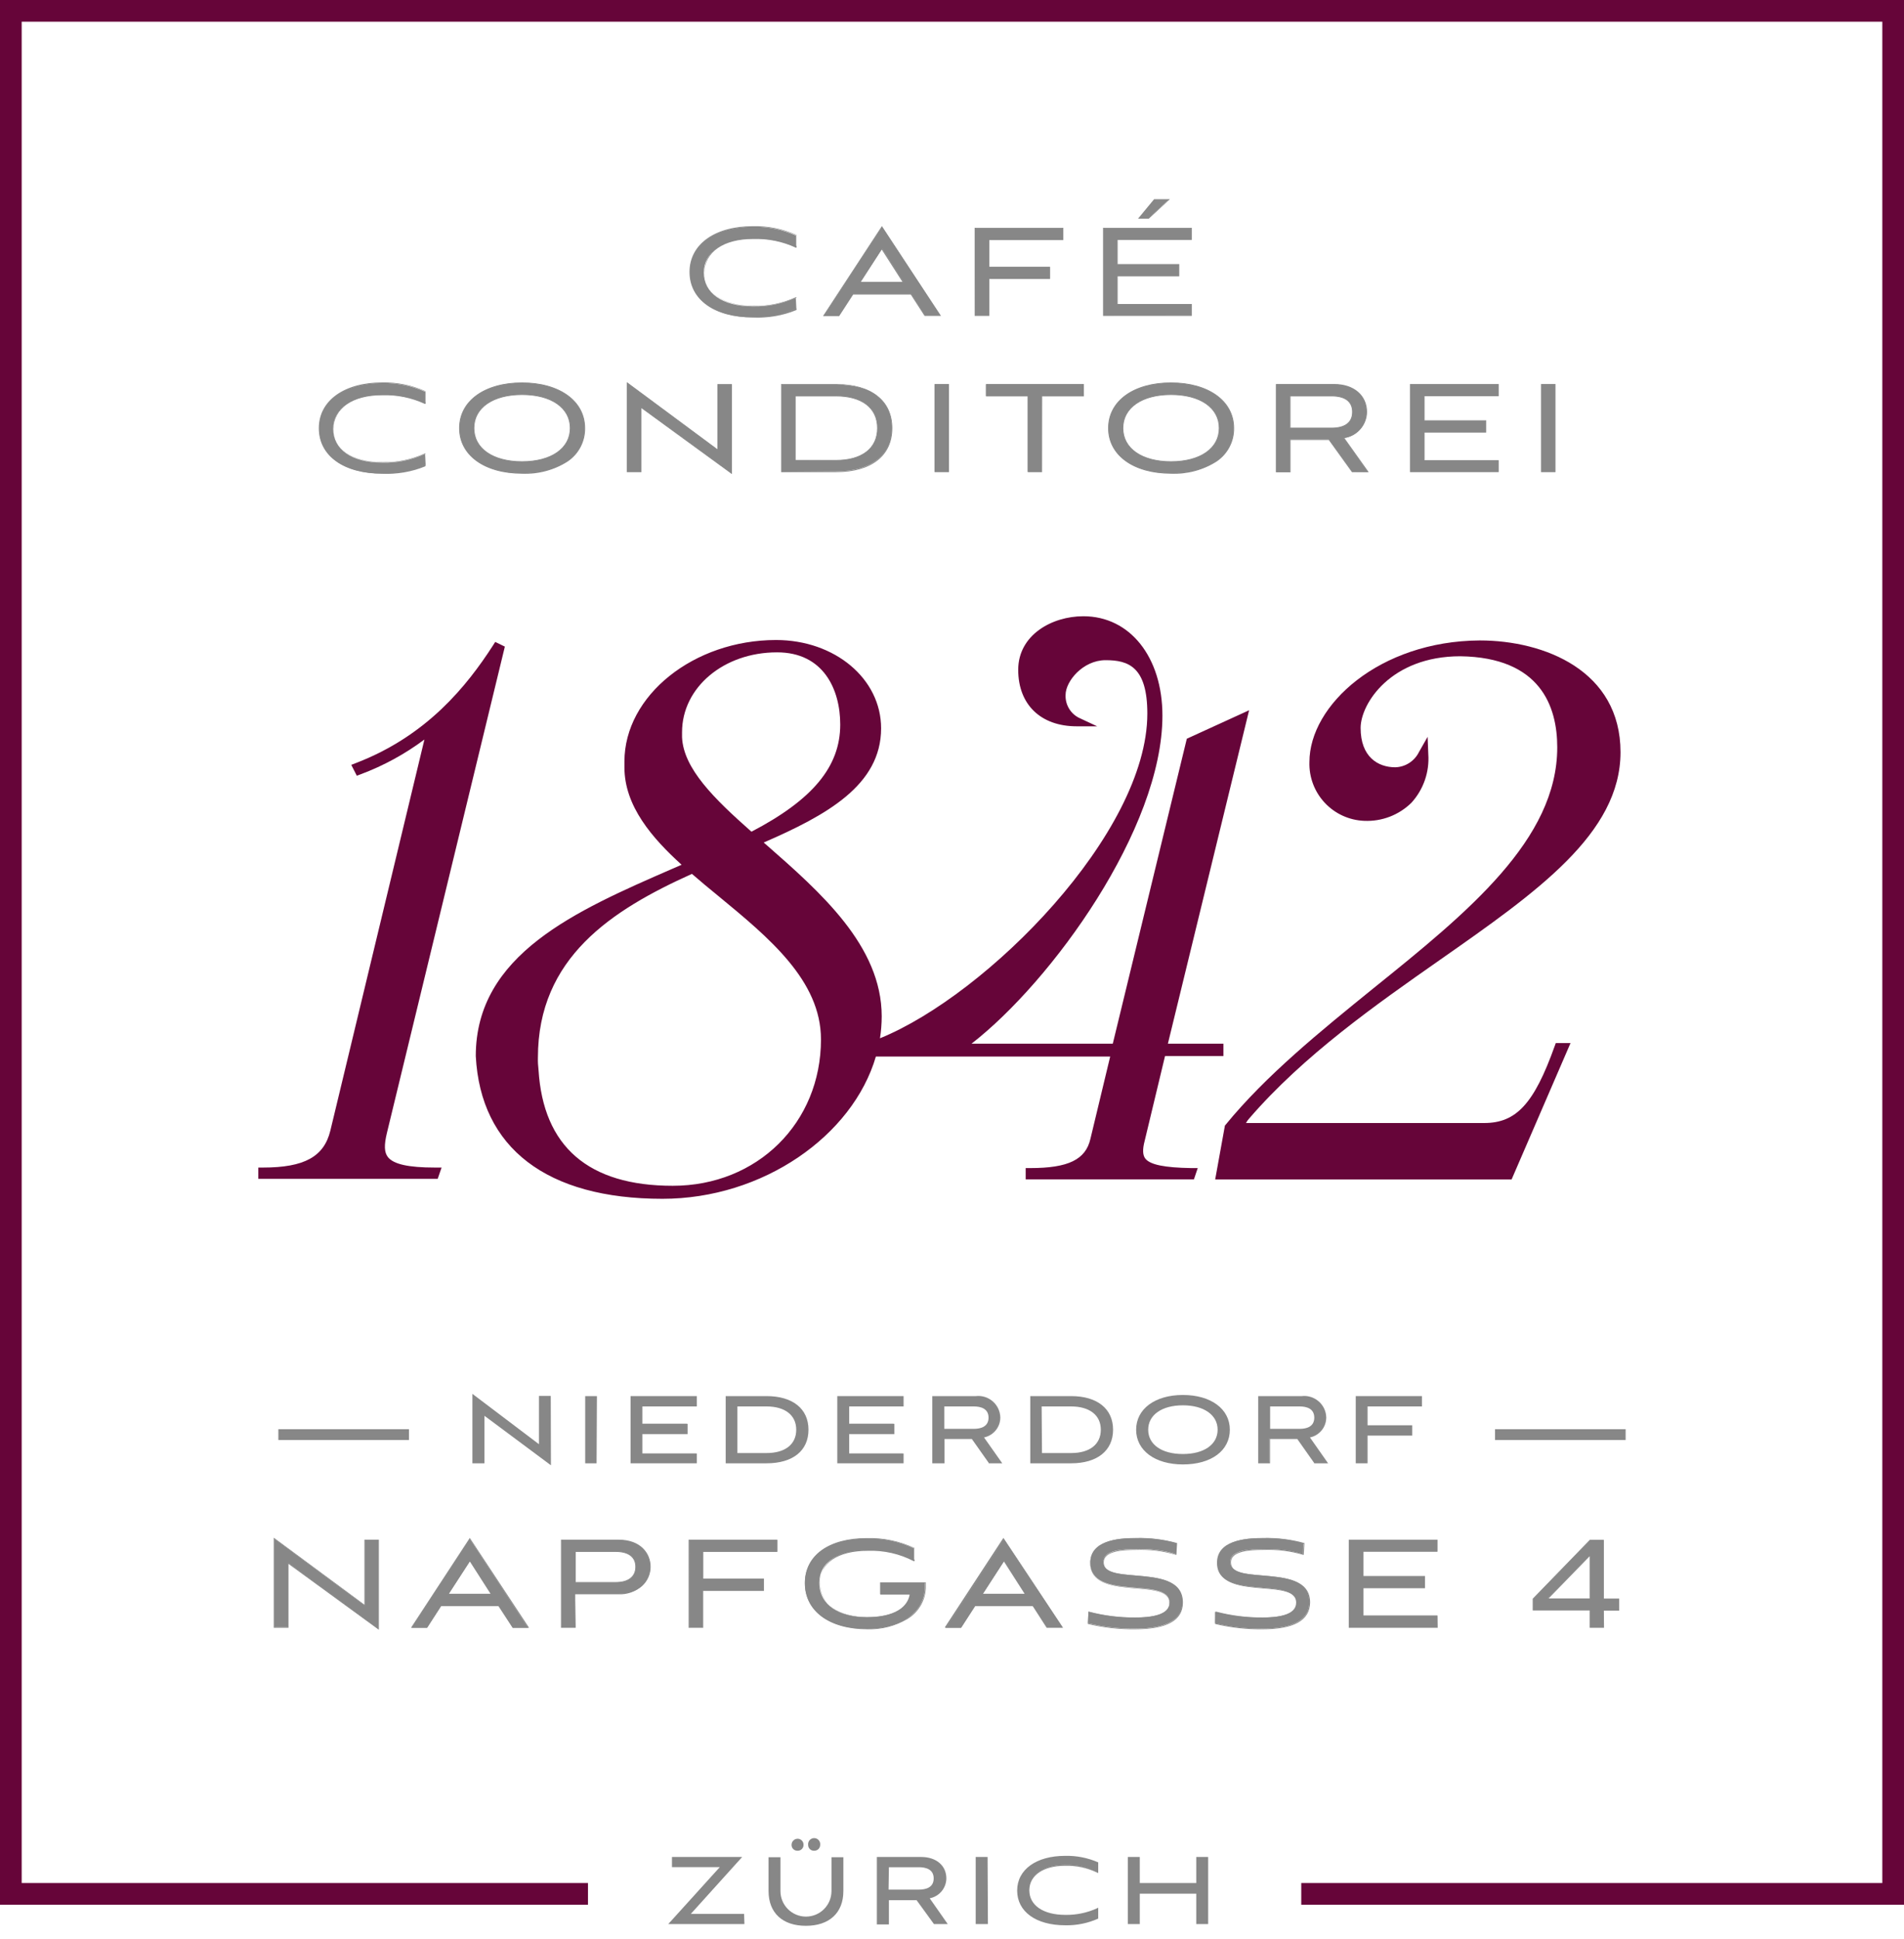 <?xml version="1.0" encoding="UTF-8"?>
<svg xmlns="http://www.w3.org/2000/svg" width="110" height="112" viewBox="0 0 110 112" fill="none">
  <g clip-path="url(#clip0_8_568)">
    <path d="M0 0V110H33.97V108.747H1.253V1.253H108.747V108.747H75.178V110H110V0H0Z" fill="#660539"></path>
    <path d="M90.734 60.239H89.882L89.817 60.419C88.629 63.738 87.601 64.856 85.746 64.856H71.985C72.033 64.763 72.094 64.677 72.165 64.6C75.319 60.941 79.505 58.013 83.194 55.431C88.789 51.516 93.622 48.137 93.622 43.439C93.622 38.742 89.24 36.987 85.49 36.987C79.69 37.022 75.65 40.722 75.65 44.006C75.621 44.877 75.939 45.724 76.534 46.361C77.129 46.998 77.952 47.373 78.823 47.405C79.323 47.426 79.822 47.345 80.29 47.166C80.757 46.986 81.183 46.713 81.54 46.362C81.885 45.985 82.149 45.541 82.317 45.059C82.485 44.576 82.553 44.064 82.517 43.555L82.478 42.552L81.976 43.434C81.85 43.691 81.656 43.907 81.416 44.062C81.176 44.217 80.898 44.303 80.612 44.312C79.61 44.312 78.607 43.715 78.607 42.041C78.607 40.642 80.347 37.9 84.367 37.9C88.995 37.965 89.967 40.797 89.967 43.159C89.967 48.483 84.804 52.684 79.334 57.085C76.291 59.552 73.143 62.099 70.812 64.951L70.767 65.006L70.205 68.114H87.33L90.734 60.239Z" fill="#660539"></path>
    <path d="M29.167 37.343L28.61 37.073L28.48 37.278C26.976 39.609 24.67 42.487 20.579 44.061L20.294 44.172L20.614 44.798L20.845 44.713C22.159 44.222 23.396 43.547 24.52 42.708L19.085 65.297C18.719 66.801 17.581 67.428 15.195 67.428H14.924V68.079H25.287L25.512 67.428H25.126C23.597 67.428 22.735 67.237 22.409 66.821C22.198 66.55 22.183 66.134 22.354 65.427L29.167 37.343Z" fill="#660539"></path>
    <path d="M66.169 66.912C66.014 66.706 65.999 66.385 66.134 65.874L67.307 60.991H70.681V60.274H67.473L72.165 41.018L68.566 42.663L64.289 60.274H56.128C60.765 56.679 67.157 47.856 67.157 41.329C67.157 37.95 65.282 35.589 62.59 35.589C60.765 35.589 58.825 36.677 58.825 38.682C58.825 40.687 60.123 41.946 62.209 41.946H63.387L62.314 41.444C62.077 41.32 61.88 41.13 61.747 40.897C61.614 40.664 61.55 40.399 61.562 40.131C61.562 39.344 62.565 38.126 63.873 38.126C65.182 38.126 66.285 38.496 66.285 41.209C66.285 48.112 57.045 57.437 50.839 59.963C50.905 59.544 50.938 59.12 50.939 58.695C50.939 54.624 47.39 51.521 44.262 48.779L44.121 48.658C47.741 47.084 50.904 45.35 50.904 42.061C50.904 39.203 48.237 36.962 44.833 36.962C40.086 36.962 36.075 40.166 36.075 43.981V44.317C36.075 46.563 37.694 48.413 39.379 49.942L38.847 50.172C33.263 52.604 27.487 55.12 27.487 60.991C27.768 66.305 31.593 69.233 38.271 69.233C44.071 69.233 49.26 65.598 50.603 61.016H64.139L62.996 65.773C62.72 66.972 61.713 67.458 59.527 67.458H59.256V68.11H68.977L69.197 67.458H68.816C67.282 67.433 66.45 67.267 66.169 66.912ZM48.543 41.845C48.543 44.267 46.959 46.182 43.414 48.032C41.259 46.127 39.489 44.392 39.404 42.582V42.286C39.404 39.7 41.815 37.674 44.888 37.674C47.58 37.669 48.543 39.825 48.543 41.84V41.845ZM31.112 61.788C31.083 61.553 31.071 61.317 31.077 61.081C31.077 55.311 35.333 52.559 39.975 50.468C40.477 50.899 40.978 51.325 41.509 51.752C44.417 54.148 47.43 56.624 47.43 60.028C47.43 64.846 43.75 68.481 38.867 68.481C33.985 68.481 31.383 66.21 31.112 61.783V61.788Z" fill="#660539"></path>
    <path d="M46.006 17.822C45.218 18.171 44.362 18.342 43.5 18.323C41.344 18.323 39.865 17.32 39.865 15.721C39.865 14.122 41.344 13.104 43.49 13.104C44.352 13.086 45.207 13.257 45.996 13.606V14.282C45.211 13.924 44.353 13.752 43.49 13.781C41.735 13.781 40.662 14.568 40.662 15.741C40.662 16.914 41.72 17.696 43.505 17.696C44.354 17.716 45.197 17.545 45.971 17.195L46.006 17.822Z" fill="#878787"></path>
    <path d="M43.495 18.333C41.269 18.333 39.835 17.305 39.835 15.706C39.835 14.107 41.299 13.064 43.485 13.064C44.355 13.042 45.22 13.214 46.016 13.566V13.566V14.303H45.976C45.205 13.945 44.36 13.774 43.51 13.801C41.805 13.801 40.707 14.558 40.707 15.736C40.707 16.915 41.785 17.666 43.525 17.666C44.369 17.685 45.207 17.514 45.976 17.165H46.016V17.902C45.218 18.232 44.357 18.379 43.495 18.333V18.333ZM43.495 13.114C41.339 13.114 39.895 14.157 39.895 15.706C39.895 17.255 41.309 18.283 43.505 18.283C44.365 18.312 45.221 18.15 46.011 17.807V17.185C45.243 17.527 44.41 17.698 43.57 17.687C41.8 17.687 40.702 16.93 40.702 15.706C40.702 14.483 41.82 13.701 43.555 13.701C44.401 13.681 45.241 13.852 46.011 14.202V13.586C45.215 13.243 44.352 13.082 43.485 13.114H43.495Z" fill="#878787"></path>
    <path d="M52.639 16.975H49.28L48.478 18.218H47.6L50.959 13.089L54.323 18.218H53.441L52.639 16.975ZM49.701 16.303H52.208L50.964 14.363L49.701 16.303Z" fill="#878787"></path>
    <path d="M54.363 18.243H53.416L52.619 17.01H49.29L48.483 18.253H47.55L47.575 18.213L50.959 13.044V13.079L54.363 18.243ZM53.446 18.193H54.268L50.949 13.135L47.636 18.193H48.453L49.255 16.95H52.639L53.446 18.193ZM52.238 16.328H49.646L50.949 14.323L52.238 16.328ZM49.731 16.278H52.137L50.939 14.408L49.731 16.278Z" fill="#878787"></path>
    <path d="M57.131 16.087V18.218H56.334V13.18H61.407V13.841H57.131V15.431H60.64V16.087H57.131Z" fill="#878787"></path>
    <path d="M57.156 18.243H56.309V13.155H61.432V13.867H57.156V15.406H60.665V16.113H57.156V18.243ZM56.359 18.193H57.106V16.052H60.615V15.446H57.106V13.806H61.382V13.195H56.369L56.359 18.193Z" fill="#878787"></path>
    <path d="M63.753 18.218V13.18H68.826V13.831H64.545V15.275H68.105V15.932H64.545V17.556H68.826V18.213L63.753 18.218ZM65.803 12.603L66.686 11.53H67.528L66.36 12.603H65.803Z" fill="#878787"></path>
    <path d="M68.852 18.243H63.728V13.155H68.852V13.857H64.57V15.25H68.13V15.957H64.57V17.556H68.852V18.243ZM63.778 18.193H68.791V17.586H64.51V15.907H68.07V15.3H64.51V13.796H68.791V13.195H63.778V18.193ZM66.37 12.628H65.748L66.676 11.505H67.588L66.37 12.628ZM65.869 12.578H66.37L67.483 11.576H66.696L65.869 12.578Z" fill="#878787"></path>
    <path d="M24.59 26.846C23.802 27.196 22.945 27.367 22.083 27.347C19.922 27.347 18.444 26.345 18.444 24.745C18.444 23.146 19.922 22.128 22.073 22.128C22.935 22.11 23.791 22.281 24.58 22.63V23.306C23.795 22.947 22.936 22.775 22.073 22.805C20.324 22.805 19.251 23.592 19.251 24.765C19.251 25.938 20.303 26.72 22.093 26.72C22.941 26.741 23.782 26.569 24.555 26.219L24.59 26.846Z" fill="#878787"></path>
    <path d="M22.083 27.357C19.857 27.357 18.419 26.329 18.419 24.73C18.419 23.131 19.887 22.088 22.073 22.088C22.935 22.07 23.791 22.241 24.58 22.59V22.59V23.326H24.545C23.771 22.969 22.925 22.797 22.073 22.825C20.374 22.825 19.276 23.582 19.276 24.76C19.276 25.938 20.354 26.69 22.093 26.69C22.938 26.708 23.775 26.537 24.545 26.189H24.58V26.926C23.79 27.252 22.937 27.399 22.083 27.357V27.357ZM22.083 22.138C19.928 22.138 18.479 23.181 18.479 24.73C18.479 26.279 19.898 27.307 22.093 27.307C22.945 27.333 23.793 27.17 24.575 26.831V26.209C23.809 26.551 22.977 26.722 22.138 26.71C20.369 26.71 19.271 25.953 19.271 24.73C19.271 23.507 20.389 22.725 22.118 22.725C22.965 22.703 23.805 22.874 24.575 23.226V22.61C23.786 22.269 22.932 22.108 22.073 22.138H22.083Z" fill="#878787"></path>
    <path d="M30.16 27.332C28.044 27.332 26.55 26.329 26.55 24.725C26.55 23.121 28.054 22.113 30.16 22.113C32.265 22.113 33.779 23.116 33.779 24.725C33.779 26.334 32.305 27.332 30.16 27.332ZM30.16 22.785C28.59 22.785 27.377 23.467 27.377 24.725C27.377 25.983 28.59 26.665 30.16 26.665C31.729 26.665 32.947 25.988 32.947 24.725C32.947 23.462 31.729 22.785 30.16 22.785Z" fill="#878787"></path>
    <path d="M30.16 27.357C27.984 27.357 26.525 26.299 26.525 24.725C26.525 23.151 27.984 22.088 30.16 22.088C32.335 22.088 33.804 23.151 33.804 24.725C33.81 25.104 33.721 25.479 33.546 25.815C33.371 26.151 33.115 26.438 32.801 26.65C32.014 27.152 31.092 27.398 30.16 27.357V27.357ZM30.16 22.139C28.014 22.139 26.575 23.176 26.575 24.725C26.575 26.274 28.014 27.307 30.16 27.307C32.305 27.307 33.754 26.305 33.754 24.725C33.754 23.146 32.305 22.139 30.16 22.139ZM30.16 26.691C28.455 26.691 27.352 25.919 27.352 24.725C27.352 23.532 28.455 22.76 30.16 22.76C31.864 22.76 32.972 23.532 32.972 24.725C32.972 25.919 31.869 26.691 30.16 26.691V26.691ZM30.16 22.81C28.485 22.81 27.402 23.562 27.402 24.725C27.402 25.888 28.485 26.64 30.16 26.64C31.834 26.64 32.922 25.888 32.922 24.725C32.922 23.562 31.839 22.81 30.16 22.81V22.81Z" fill="#878787"></path>
    <path d="M37.033 23.522V27.242H36.24V22.113L41.474 25.988V22.203H42.261V27.332L37.033 23.522Z" fill="#878787"></path>
    <path d="M42.286 27.382L42.246 27.352L37.058 23.572V27.267H36.215V22.068L36.256 22.098L41.449 25.944V22.184H42.286V27.382ZM37.008 23.472L37.048 23.502L42.236 27.282V22.229H41.499V26.039L41.459 26.009L36.266 22.164V27.217H37.008V23.472Z" fill="#878787"></path>
    <path d="M45.154 27.242V22.204H48.297C50.303 22.204 51.526 23.116 51.526 24.71C51.526 26.304 50.308 27.217 48.297 27.217L45.154 27.242ZM48.297 26.59C49.676 26.59 50.699 25.968 50.699 24.725C50.699 23.482 49.696 22.865 48.297 22.865H45.941V26.58L48.297 26.59Z" fill="#878787"></path>
    <path d="M48.297 27.267H45.129V22.179H48.297C50.338 22.179 51.551 23.131 51.551 24.725C51.551 26.32 50.353 27.267 48.297 27.267ZM45.179 27.217H48.297C50.333 27.217 51.501 26.31 51.501 24.71C51.515 24.358 51.446 24.007 51.299 23.686C51.151 23.366 50.93 23.084 50.654 22.866C49.959 22.399 49.133 22.17 48.297 22.214H45.179V27.217ZM48.297 26.615H45.916V22.84H48.297C49.801 22.84 50.724 23.562 50.724 24.725C50.724 25.889 49.791 26.615 48.297 26.615ZM45.966 26.565H48.297C49.801 26.565 50.674 25.878 50.674 24.725C50.674 23.572 49.786 22.891 48.297 22.891H45.966V26.565Z" fill="#878787"></path>
    <path d="M54.017 27.242V22.204H54.8V27.242H54.017Z" fill="#878787"></path>
    <path d="M54.825 27.267H53.992V22.179H54.825V27.267ZM54.042 27.217H54.774V22.229H54.042V27.217Z" fill="#878787"></path>
    <path d="M59.377 27.242V22.865H56.965V22.204H62.57V22.865H60.179V27.242H59.377Z" fill="#878787"></path>
    <path d="M60.204 27.267H59.377V22.891H56.965V22.179H62.62V22.891H60.209L60.204 27.267ZM59.422 27.217H60.154V22.84H62.565V22.229H57.01V22.84H59.422V27.217Z" fill="#878787"></path>
    <path d="M67.653 27.332C65.538 27.332 64.044 26.329 64.044 24.725C64.044 23.121 65.548 22.113 67.653 22.113C69.759 22.113 71.273 23.116 71.273 24.725C71.273 26.334 69.789 27.332 67.653 27.332ZM67.653 22.785C66.079 22.785 64.871 23.467 64.871 24.725C64.871 25.983 66.079 26.665 67.653 26.665C69.228 26.665 70.441 25.988 70.441 24.725C70.441 23.462 69.222 22.785 67.653 22.785Z" fill="#878787"></path>
    <path d="M67.653 27.357C65.478 27.357 64.019 26.299 64.019 24.725C64.019 23.151 65.478 22.088 67.653 22.088C69.829 22.088 71.298 23.151 71.298 24.725C71.304 25.104 71.215 25.479 71.04 25.815C70.865 26.151 70.609 26.438 70.295 26.65C69.508 27.151 68.586 27.398 67.653 27.357V27.357ZM67.653 22.139C65.508 22.139 64.069 23.176 64.069 24.725C64.069 26.274 65.508 27.307 67.653 27.307C69.799 27.307 71.248 26.305 71.248 24.725C71.248 23.146 69.804 22.139 67.653 22.139ZM67.653 26.691C65.949 26.691 64.846 25.919 64.846 24.725C64.846 23.532 65.949 22.76 67.653 22.76C69.358 22.76 70.466 23.532 70.466 24.725C70.466 25.919 69.363 26.691 67.653 26.691V26.691ZM67.653 22.81C65.979 22.81 64.896 23.562 64.896 24.725C64.896 25.888 65.979 26.64 67.653 26.64C69.328 26.64 70.416 25.888 70.416 24.725C70.416 23.562 69.333 22.81 67.653 22.81V22.81Z" fill="#878787"></path>
    <path d="M78.121 27.242L76.772 25.372H74.526V27.242H73.734V22.204H77.083C78.236 22.204 78.948 22.88 78.948 23.793C78.951 24.162 78.817 24.52 78.573 24.797C78.329 25.075 77.992 25.252 77.625 25.297L79.023 27.257L78.121 27.242ZM74.526 22.865V24.725H76.923C77.71 24.725 78.141 24.409 78.141 23.793C78.141 23.176 77.71 22.865 76.923 22.865H74.526Z" fill="#878787"></path>
    <path d="M79.073 27.267H78.106L76.767 25.407H74.557V27.277H73.714V22.179H77.088C78.221 22.179 78.978 22.83 78.978 23.793C78.974 24.158 78.84 24.51 78.6 24.785C78.361 25.061 78.031 25.242 77.67 25.297L79.073 27.267ZM78.131 27.217H78.973L77.58 25.267H77.62C77.976 25.219 78.303 25.045 78.543 24.776C78.782 24.508 78.917 24.163 78.923 23.803C78.923 22.87 78.186 22.239 77.083 22.239H73.76V27.227H74.501V25.357H76.787L78.131 27.217ZM76.923 24.75H74.507V22.84H76.923C77.74 22.84 78.166 23.171 78.166 23.793C78.166 24.415 77.735 24.75 76.923 24.75ZM74.557 24.7H76.923C77.705 24.7 78.116 24.384 78.116 23.793C78.116 23.201 77.705 22.891 76.923 22.891H74.557V24.7Z" fill="#878787"></path>
    <path d="M81.485 27.242V22.204H86.558V22.855H82.277V24.299H85.836V24.956H82.277V26.58H86.558V27.237L81.485 27.242Z" fill="#878787"></path>
    <path d="M86.583 27.267H81.46V22.179H86.583V22.881H82.302V24.274H85.861V24.981H82.302V26.58H86.583V27.267ZM81.51 27.217H86.523V26.61H82.242V24.931H85.801V24.324H82.242V22.82H86.523V22.219H81.51V27.217Z" fill="#878787"></path>
    <path d="M89.055 27.242V22.204H89.842V27.242H89.055Z" fill="#878787"></path>
    <path d="M89.867 27.267H89.03V22.179H89.867V27.267ZM89.08 27.217H89.817V22.229H89.08V27.217Z" fill="#878787"></path>
    <path d="M38.717 111.068L41.695 107.779H38.892V107.278H42.788L39.825 110.582H42.968V111.083L38.717 111.068Z" fill="#878787"></path>
    <path d="M43.008 111.118H38.607L41.585 107.829H38.822V107.243H42.878L39.91 110.531H42.988L43.008 111.118ZM38.832 111.018H42.908V110.632H39.705L42.672 107.338H38.943V107.729H41.83L38.832 111.018Z" fill="#878787"></path>
    <path d="M48.087 107.293H48.673V109.198C48.673 110.616 47.671 111.168 46.558 111.168C45.445 111.168 44.452 110.616 44.452 109.198V107.293H45.039V109.198C45.039 109.602 45.199 109.99 45.485 110.275C45.771 110.561 46.158 110.722 46.563 110.722C46.967 110.722 47.355 110.561 47.64 110.275C47.926 109.99 48.087 109.602 48.087 109.198V107.293ZM46.081 106.831C46.042 106.834 46.003 106.829 45.967 106.816C45.93 106.803 45.896 106.782 45.868 106.755C45.84 106.728 45.817 106.696 45.802 106.66C45.787 106.624 45.78 106.585 45.781 106.546C45.78 106.506 45.787 106.466 45.802 106.429C45.817 106.392 45.839 106.358 45.867 106.33C45.895 106.301 45.928 106.279 45.965 106.263C46.002 106.248 46.041 106.24 46.081 106.24C46.121 106.24 46.16 106.248 46.196 106.263C46.233 106.279 46.265 106.302 46.293 106.33C46.32 106.359 46.341 106.393 46.355 106.43C46.368 106.467 46.374 106.506 46.372 106.546C46.374 106.585 46.367 106.624 46.352 106.661C46.337 106.697 46.315 106.73 46.287 106.757C46.258 106.784 46.224 106.805 46.187 106.817C46.15 106.83 46.111 106.835 46.071 106.831H46.081ZM47.049 106.831C47.01 106.834 46.971 106.829 46.934 106.816C46.898 106.803 46.864 106.782 46.836 106.755C46.807 106.728 46.785 106.696 46.77 106.66C46.755 106.624 46.747 106.585 46.748 106.546C46.745 106.506 46.751 106.466 46.764 106.429C46.778 106.392 46.799 106.357 46.826 106.329C46.853 106.3 46.887 106.277 46.923 106.262C46.96 106.247 46.999 106.239 47.039 106.24C47.08 106.239 47.12 106.245 47.158 106.26C47.195 106.275 47.23 106.298 47.258 106.326C47.287 106.355 47.309 106.389 47.324 106.427C47.339 106.465 47.346 106.505 47.345 106.546C47.345 106.585 47.337 106.624 47.321 106.66C47.306 106.696 47.283 106.728 47.254 106.755C47.225 106.782 47.191 106.803 47.154 106.816C47.117 106.829 47.078 106.834 47.039 106.831H47.049Z" fill="#878787"></path>
    <path d="M46.558 111.218C45.204 111.218 44.402 110.466 44.402 109.213V107.258H45.089V109.213C45.089 109.604 45.244 109.979 45.521 110.255C45.797 110.532 46.172 110.687 46.563 110.687C46.954 110.687 47.329 110.532 47.605 110.255C47.881 109.979 48.037 109.604 48.037 109.213V107.258H48.724V109.213C48.724 110.466 47.916 111.218 46.558 111.218ZM44.502 107.338V109.198C44.502 110.933 45.936 111.118 46.558 111.118C47.179 111.118 48.623 110.933 48.623 109.198V107.338H48.122V109.198C48.122 109.616 47.956 110.016 47.661 110.311C47.366 110.606 46.965 110.772 46.548 110.772C46.13 110.772 45.73 110.606 45.435 110.311C45.139 110.016 44.974 109.616 44.974 109.198V107.338H44.502ZM47.039 106.882C46.993 106.885 46.948 106.878 46.905 106.862C46.862 106.847 46.823 106.822 46.79 106.791C46.757 106.759 46.731 106.721 46.714 106.679C46.696 106.637 46.687 106.592 46.688 106.546C46.682 106.497 46.687 106.447 46.702 106.4C46.716 106.352 46.741 106.309 46.774 106.271C46.807 106.234 46.847 106.205 46.893 106.184C46.938 106.164 46.987 106.153 47.036 106.153C47.086 106.153 47.135 106.164 47.181 106.184C47.226 106.205 47.266 106.234 47.299 106.271C47.332 106.309 47.357 106.352 47.371 106.4C47.386 106.447 47.391 106.497 47.385 106.546C47.385 106.591 47.376 106.636 47.358 106.677C47.341 106.718 47.315 106.756 47.283 106.787C47.251 106.819 47.213 106.843 47.171 106.859C47.129 106.876 47.084 106.883 47.039 106.882V106.882ZM47.039 106.29C47.006 106.29 46.974 106.297 46.943 106.31C46.913 106.323 46.886 106.342 46.863 106.366C46.841 106.39 46.823 106.418 46.812 106.449C46.801 106.48 46.796 106.513 46.798 106.546C46.798 106.613 46.825 106.676 46.872 106.723C46.919 106.77 46.983 106.797 47.049 106.797C47.115 106.797 47.179 106.77 47.226 106.723C47.273 106.676 47.3 106.613 47.3 106.546C47.301 106.511 47.295 106.476 47.282 106.443C47.269 106.41 47.249 106.38 47.223 106.356C47.197 106.332 47.167 106.313 47.133 106.302C47.1 106.291 47.064 106.287 47.029 106.29H47.039ZM46.081 106.882C46.036 106.885 45.99 106.878 45.948 106.862C45.905 106.847 45.866 106.822 45.833 106.791C45.8 106.759 45.774 106.721 45.756 106.679C45.739 106.637 45.73 106.592 45.731 106.546C45.73 106.5 45.739 106.453 45.756 106.41C45.773 106.367 45.799 106.328 45.832 106.295C45.864 106.262 45.903 106.235 45.946 106.217C45.989 106.199 46.035 106.19 46.081 106.19C46.128 106.19 46.173 106.199 46.216 106.217C46.258 106.236 46.296 106.262 46.328 106.295C46.36 106.329 46.385 106.368 46.401 106.411C46.417 106.454 46.424 106.5 46.422 106.546C46.423 106.592 46.414 106.637 46.397 106.679C46.379 106.721 46.353 106.759 46.32 106.791C46.287 106.822 46.248 106.847 46.206 106.862C46.163 106.878 46.117 106.885 46.072 106.882H46.081ZM46.081 106.29C46.048 106.29 46.015 106.296 45.984 106.309C45.953 106.321 45.924 106.34 45.901 106.364C45.877 106.388 45.859 106.417 45.847 106.448C45.835 106.479 45.83 106.513 45.831 106.546C45.83 106.579 45.836 106.611 45.849 106.641C45.861 106.671 45.88 106.698 45.904 106.72C45.927 106.742 45.955 106.759 45.986 106.77C46.017 106.781 46.049 106.785 46.081 106.782C46.113 106.784 46.145 106.779 46.175 106.768C46.205 106.757 46.232 106.74 46.255 106.718C46.277 106.696 46.295 106.669 46.307 106.639C46.318 106.61 46.324 106.578 46.322 106.546C46.324 106.512 46.319 106.479 46.307 106.447C46.296 106.415 46.278 106.386 46.254 106.362C46.23 106.338 46.202 106.319 46.17 106.307C46.139 106.295 46.105 106.289 46.072 106.29H46.081Z" fill="#878787"></path>
    <path d="M53.982 111.068L52.98 109.669H51.29V111.068H50.694V107.293H53.2C54.068 107.293 54.604 107.794 54.604 108.481C54.598 108.756 54.493 109.021 54.309 109.226C54.126 109.431 53.874 109.563 53.601 109.599L54.649 111.068H53.982ZM51.285 107.794V109.188H53.08C53.672 109.188 53.992 108.952 53.992 108.491C53.992 108.03 53.672 107.794 53.08 107.794H51.285Z" fill="#878787"></path>
    <path d="M54.754 111.118H53.957L52.955 109.739H51.355V111.138H50.659V107.243H53.22C54.093 107.243 54.674 107.744 54.674 108.481C54.671 108.754 54.573 109.017 54.398 109.227C54.222 109.436 53.98 109.578 53.712 109.629L54.754 111.118ZM54.007 111.018H54.559L53.526 109.569H53.596C53.857 109.535 54.098 109.409 54.273 109.213C54.449 109.017 54.549 108.764 54.554 108.501C54.554 107.819 54.012 107.358 53.2 107.358H50.739V111.038H51.24V109.639H53.005L54.007 111.018ZM53.08 109.228H51.235V107.724H53.08C53.702 107.724 54.042 107.99 54.042 108.471C54.042 108.952 53.702 109.228 53.08 109.228V109.228ZM51.335 109.128H53.08C53.476 109.128 53.942 109.017 53.942 108.481C53.942 107.945 53.476 107.834 53.08 107.834H51.355L51.335 109.128Z" fill="#878787"></path>
    <path d="M56.439 111.068V107.293H57.025V111.068H56.439Z" fill="#878787"></path>
    <path d="M57.075 111.118H56.369V107.243H57.056L57.075 111.118ZM56.489 111.018H56.99V107.338H56.489V111.018Z" fill="#878787"></path>
    <path d="M63.422 110.772C62.83 111.031 62.188 111.156 61.542 111.138C59.923 111.138 58.815 110.386 58.815 109.188C58.815 107.99 59.923 107.222 61.532 107.222C62.182 107.207 62.827 107.333 63.422 107.593V108.095C62.842 107.819 62.205 107.684 61.562 107.699C60.249 107.699 59.442 108.29 59.442 109.168C59.442 110.045 60.234 110.637 61.572 110.637C62.21 110.648 62.842 110.516 63.422 110.25V110.772Z" fill="#878787"></path>
    <path d="M61.542 111.188C59.853 111.188 58.765 110.401 58.765 109.183C58.765 107.965 59.878 107.178 61.532 107.178C62.19 107.162 62.844 107.29 63.447 107.554V108.175L63.377 108.14C62.803 107.866 62.173 107.732 61.537 107.749C60.279 107.749 59.467 108.306 59.467 109.168C59.467 110.03 60.264 110.587 61.547 110.587C62.176 110.598 62.799 110.469 63.372 110.211L63.447 110.17V110.802C62.849 111.07 62.198 111.202 61.542 111.188ZM61.542 107.273C59.948 107.273 58.875 108.04 58.875 109.188C58.875 110.336 59.923 111.088 61.552 111.088C62.181 111.107 62.805 110.987 63.382 110.737V110.346C62.812 110.585 62.2 110.704 61.582 110.697C60.239 110.697 59.402 110.115 59.402 109.193C59.402 108.27 60.254 107.689 61.572 107.689C62.195 107.675 62.814 107.8 63.382 108.055V107.659C62.8 107.403 62.168 107.278 61.532 107.293L61.542 107.273Z" fill="#878787"></path>
    <path d="M69.162 111.068V109.298H65.799V111.053H65.207V107.293H65.799V108.797H69.162V107.293H69.749V111.068H69.162Z" fill="#878787"></path>
    <path d="M69.799 111.118H69.112V109.363H65.849V111.118H65.157V107.243H65.849V108.747H69.112V107.243H69.799V111.118ZM69.212 111.018H69.714V107.338H69.212V108.842H65.748V107.338H65.247V111.018H65.748V109.263H69.212V111.018Z" fill="#878787"></path>
    <path d="M27.939 81.665V84.457H27.352V80.612L31.197 83.515V80.677H31.804V84.523L27.939 81.665Z" fill="#878787"></path>
    <path d="M31.829 84.623L31.749 84.563L27.989 81.765V84.508H27.292V80.497L31.137 83.405V80.617H31.819L31.829 84.623ZM27.889 81.565L27.969 81.625L31.729 84.422V80.723H31.227V83.61L27.402 80.723V84.417H27.904L27.889 81.565Z" fill="#878787"></path>
    <path d="M33.839 84.458V80.678H34.416V84.458H33.839Z" fill="#878787"></path>
    <path d="M34.466 84.508H33.809V80.627H34.486L34.466 84.508ZM33.889 84.407H34.391V80.723H33.889V84.407Z" fill="#878787"></path>
    <path d="M36.481 84.458V80.678H40.206V81.179H37.063V82.227H39.675V82.728H37.063V83.946H40.206V84.448L36.481 84.458Z" fill="#878787"></path>
    <path d="M40.256 84.508H36.431V80.627H40.256V81.224H37.113V82.227H39.725V82.823H37.113V83.941H40.256V84.508ZM36.531 84.407H40.156V84.011H37.013V82.693H39.624V82.297H37.013V81.114H40.156V80.723H36.531V84.407Z" fill="#878787"></path>
    <path d="M41.976 84.458V80.678H44.287C45.791 80.678 46.658 81.359 46.658 82.568C46.658 83.776 45.766 84.458 44.287 84.458H41.976ZM44.287 83.956C45.289 83.956 46.051 83.49 46.051 82.558C46.051 81.625 45.3 81.164 44.287 81.164H42.552V83.956H44.287Z" fill="#878787"></path>
    <path d="M44.287 84.508H41.925V80.627H44.287C45.791 80.627 46.708 81.354 46.708 82.568C46.708 83.781 45.806 84.508 44.287 84.508ZM42.026 84.407H44.287C45.761 84.407 46.608 83.736 46.608 82.568C46.608 81.4 45.761 80.723 44.287 80.723H42.026V84.407ZM44.287 84.016H42.502V81.124H44.287C45.405 81.124 46.102 81.675 46.102 82.568C46.102 83.46 45.405 84.016 44.287 84.016V84.016ZM42.602 83.916H44.287C45.36 83.916 46.001 83.415 46.001 82.568C46.001 81.72 45.34 81.224 44.287 81.224H42.602V83.916Z" fill="#878787"></path>
    <path d="M48.423 84.458V80.678H52.153V81.179H49.009V82.227H51.621V82.728H49.009V83.946H52.153V84.448L48.423 84.458Z" fill="#878787"></path>
    <path d="M52.203 84.508H48.373V80.627H52.203V81.224H49.059V82.227H51.671V82.823H49.059V83.941H52.203V84.508ZM48.473 84.407H52.102V84.011H48.959V82.693H51.571V82.297H48.959V81.114H52.102V80.723H48.473V84.407Z" fill="#878787"></path>
    <path d="M57.146 84.458L56.143 83.054H54.489V84.458H53.907V80.678H56.369C56.539 80.657 56.712 80.672 56.876 80.722C57.04 80.772 57.192 80.856 57.321 80.968C57.451 81.081 57.555 81.219 57.628 81.375C57.7 81.53 57.739 81.699 57.742 81.871C57.738 82.142 57.637 82.403 57.458 82.607C57.279 82.811 57.033 82.945 56.765 82.984L57.767 84.458H57.146ZM54.504 81.174V82.568H56.263C56.84 82.568 57.161 82.332 57.161 81.871C57.161 81.41 56.84 81.174 56.263 81.174H54.504Z" fill="#878787"></path>
    <path d="M57.903 84.508H57.121V84.483L56.148 83.104H54.569V84.508H53.862V80.628H56.369C56.546 80.606 56.725 80.623 56.895 80.675C57.065 80.728 57.223 80.816 57.357 80.933C57.491 81.05 57.599 81.194 57.674 81.356C57.749 81.517 57.789 81.693 57.792 81.871C57.79 82.141 57.695 82.401 57.523 82.609C57.352 82.817 57.114 82.96 56.85 83.014L57.903 84.508ZM57.171 84.408H57.712L56.71 82.954H56.78C57.038 82.917 57.274 82.789 57.446 82.593C57.618 82.397 57.714 82.146 57.717 81.886C57.718 81.717 57.682 81.549 57.611 81.396C57.541 81.242 57.438 81.105 57.31 80.994C57.182 80.884 57.032 80.802 56.869 80.756C56.707 80.709 56.536 80.698 56.369 80.723H53.957V84.403H54.459V82.999H56.188L57.171 84.408ZM56.263 82.618H54.454V81.114H56.263C56.875 81.114 57.211 81.38 57.211 81.861C57.211 82.342 56.87 82.618 56.263 82.618V82.618ZM54.554 82.518H56.263C56.649 82.518 57.111 82.402 57.111 81.871C57.111 81.34 56.649 81.224 56.263 81.224H54.554V82.518Z" fill="#878787"></path>
    <path d="M59.552 84.458V80.678H61.883C63.362 80.678 64.254 81.359 64.254 82.568C64.254 83.776 63.362 84.458 61.883 84.458H59.552ZM61.863 83.956C62.866 83.956 63.628 83.49 63.628 82.558C63.628 81.625 62.886 81.174 61.883 81.174H60.129V83.966L61.863 83.956Z" fill="#878787"></path>
    <path d="M61.883 84.508H59.522V80.627H61.883C63.387 80.627 64.305 81.354 64.305 82.568C64.305 83.781 63.387 84.508 61.883 84.508ZM59.622 84.407H61.883C63.357 84.407 64.204 83.736 64.204 82.568C64.204 81.4 63.337 80.723 61.883 80.723H59.622V84.407ZM61.883 84.016H60.078V81.124H61.883C63.001 81.124 63.698 81.675 63.698 82.568C63.698 83.46 62.981 84.016 61.883 84.016V84.016ZM60.199 83.916H61.883C62.956 83.916 63.598 83.415 63.598 82.568C63.598 81.72 62.936 81.224 61.883 81.224H60.179L60.199 83.916Z" fill="#878787"></path>
    <path d="M68.34 84.523C66.791 84.523 65.688 83.771 65.688 82.567C65.688 81.364 66.796 80.612 68.34 80.612C69.884 80.612 71.002 81.359 71.002 82.567C71.002 83.776 69.904 84.523 68.34 84.523ZM68.34 81.109C67.187 81.109 66.3 81.61 66.3 82.567C66.3 83.525 67.187 84.021 68.34 84.021C69.493 84.021 70.391 83.52 70.391 82.567C70.391 81.615 69.493 81.109 68.34 81.109Z" fill="#878787"></path>
    <path d="M68.34 84.573C66.726 84.573 65.638 83.766 65.638 82.568C65.638 81.37 66.726 80.562 68.34 80.562C69.954 80.562 71.052 81.365 71.052 82.568C71.052 83.771 69.99 84.573 68.34 84.573ZM68.34 80.663C66.786 80.663 65.738 81.425 65.738 82.568C65.738 83.711 66.786 84.473 68.34 84.473C69.894 84.473 70.952 83.726 70.952 82.568C70.952 81.41 69.904 80.663 68.34 80.663ZM68.34 84.072C67.072 84.072 66.25 83.48 66.25 82.568C66.25 81.655 67.072 81.064 68.34 81.064C69.609 81.064 70.441 81.655 70.441 82.568C70.441 83.48 69.619 84.072 68.34 84.072ZM68.34 81.159C67.132 81.159 66.335 81.71 66.335 82.568C66.335 83.425 67.117 83.972 68.34 83.972C69.563 83.972 70.346 83.42 70.346 82.568C70.346 81.716 69.553 81.159 68.34 81.159Z" fill="#878787"></path>
    <path d="M75.97 84.458L74.968 83.054H73.318V84.458H72.737V80.678H75.193C75.364 80.657 75.536 80.672 75.701 80.722C75.865 80.772 76.016 80.856 76.146 80.968C76.276 81.081 76.38 81.219 76.453 81.375C76.525 81.53 76.564 81.699 76.567 81.871C76.564 82.142 76.464 82.403 76.286 82.607C76.108 82.811 75.862 82.945 75.594 82.984L76.597 84.458H75.97ZM73.328 81.174V82.568H75.088C75.665 82.568 75.98 82.332 75.98 81.871C75.98 81.41 75.665 81.174 75.088 81.174H73.328Z" fill="#878787"></path>
    <path d="M76.727 84.508H75.92V84.483L74.948 83.104H73.373V84.508H72.692V80.628H75.198C75.375 80.606 75.555 80.623 75.725 80.675C75.895 80.728 76.052 80.816 76.186 80.933C76.321 81.05 76.429 81.194 76.504 81.356C76.579 81.517 76.619 81.693 76.622 81.871C76.619 82.141 76.524 82.401 76.353 82.609C76.181 82.817 75.944 82.96 75.68 83.014L76.727 84.508ZM75.995 84.408H76.537L75.534 82.954H75.604C75.862 82.917 76.098 82.789 76.27 82.593C76.442 82.397 76.538 82.146 76.542 81.886C76.539 81.721 76.501 81.558 76.431 81.409C76.361 81.259 76.26 81.126 76.136 81.019C76.011 80.911 75.864 80.83 75.706 80.783C75.548 80.735 75.382 80.722 75.218 80.743H72.812V84.423H73.313V83.019H75.043L75.995 84.408ZM75.088 82.618H73.278V81.114H75.088C75.695 81.114 76.03 81.38 76.03 81.861C76.03 82.342 75.695 82.618 75.088 82.618V82.618ZM73.379 82.518H75.088C75.474 82.518 75.93 82.402 75.93 81.871C75.93 81.34 75.474 81.224 75.088 81.224H73.379V82.518Z" fill="#878787"></path>
    <path d="M78.958 82.859V84.458H78.377V80.678H82.101V81.179H78.958V82.367H81.54V82.868L78.958 82.859Z" fill="#878787"></path>
    <path d="M79.008 84.508H78.326V80.627H82.152V81.224H79.008V82.312H81.59V82.908H79.008V84.508ZM78.427 84.407H78.928V82.808H81.51V82.412H78.928V81.124H82.071V80.723H78.427V84.407Z" fill="#878787"></path>
    <path d="M16.639 90.248V93.968H15.842V88.855L21.081 92.725V88.945H21.863V94.073L16.639 90.248Z" fill="#878787"></path>
    <path d="M21.888 94.118L21.848 94.093L16.664 90.313V94.008H15.817V88.804L15.857 88.834L21.055 92.674V88.919H21.888V94.118ZM16.614 90.213L16.654 90.243L21.837 94.023V88.97H21.106V92.755L21.066 92.725L15.867 88.884V93.958H16.614V90.213Z" fill="#878787"></path>
    <path d="M28.831 92.755H25.472L24.67 94.003H23.783L27.142 88.874L30.505 94.003H29.623L28.831 92.755ZM25.893 92.088H28.4L27.157 90.148L25.893 92.088Z" fill="#878787"></path>
    <path d="M30.566 94.008H29.618L28.796 92.755H25.487L24.68 94.003H23.748L23.773 93.963L27.151 88.804V88.834L30.566 94.008ZM29.648 93.958H30.47L27.151 88.9L23.838 93.958H24.655L25.457 92.71H28.841L29.648 93.958ZM28.44 92.093H25.848L27.151 90.088L28.44 92.093ZM25.933 92.043H28.34L27.142 90.173L25.933 92.043Z" fill="#878787"></path>
    <path d="M33.233 92.047V93.983H32.435V88.944H35.739C36.912 88.944 37.564 89.646 37.564 90.488C37.564 91.331 36.912 92.047 35.739 92.047H33.233ZM33.233 89.601V91.391H35.579C36.346 91.391 36.732 91.04 36.732 90.488C36.732 89.937 36.346 89.601 35.579 89.601H33.233Z" fill="#878787"></path>
    <path d="M33.258 94.008H32.41V88.919H35.739C37.017 88.919 37.589 89.707 37.589 90.489C37.588 90.699 37.543 90.906 37.456 91.098C37.37 91.29 37.244 91.461 37.088 91.602C36.709 91.928 36.219 92.097 35.719 92.073H33.212L33.258 94.008ZM32.461 93.958H33.208V92.023H35.739C36.606 92.023 37.539 91.521 37.539 90.489C37.539 89.732 36.982 88.985 35.739 88.985H32.461V93.958ZM35.579 91.416H33.208V89.576H35.579C36.331 89.576 36.757 89.907 36.757 90.489C36.757 91.07 36.316 91.416 35.579 91.416ZM33.258 91.366H35.579C36.296 91.366 36.707 91.045 36.707 90.489C36.707 89.932 36.306 89.626 35.579 89.626H33.258V91.366Z" fill="#878787"></path>
    <path d="M40.602 91.852V93.983H39.825V88.944H44.898V89.601H40.617V91.19H44.126V91.852H40.602Z" fill="#878787"></path>
    <path d="M40.627 94.008H39.785V88.919H44.908V89.626H40.627V91.165H44.136V91.877H40.627V94.008ZM39.835 93.958H40.577V91.827H44.086V91.216H40.577V89.576H44.838V88.97H39.825L39.835 93.958Z" fill="#878787"></path>
    <path d="M50.854 92.048V91.391H53.436C53.436 91.496 53.436 91.627 53.436 91.732C53.356 93.286 51.827 94.073 50.097 94.073C47.956 94.073 46.503 93.07 46.503 91.426C46.503 89.782 48.007 88.854 50.052 88.854C51.001 88.829 51.943 89.022 52.804 89.421V90.128C51.979 89.704 51.06 89.495 50.132 89.521C48.628 89.521 47.335 90.073 47.335 91.426C47.335 92.699 48.508 93.401 50.087 93.401C51.305 93.401 52.443 93.03 52.594 92.048H50.854Z" fill="#878787"></path>
    <path d="M50.117 94.093C47.916 94.093 46.498 93.05 46.498 91.426C46.498 89.802 47.901 88.829 50.072 88.829C51.025 88.803 51.97 88.998 52.834 89.4V89.4V90.162H52.794C51.975 89.735 51.06 89.528 50.137 89.561C48.403 89.561 47.365 90.263 47.365 91.441C47.365 92.619 48.433 93.391 50.092 93.391C52.097 93.391 52.488 92.504 52.553 92.088H50.854V91.381H53.486C53.486 91.486 53.486 91.616 53.486 91.727C53.469 92.087 53.363 92.438 53.178 92.748C52.992 93.057 52.733 93.316 52.423 93.501C51.725 93.911 50.926 94.116 50.117 94.093V94.093ZM50.072 88.879C47.931 88.879 46.563 89.882 46.563 91.426C46.563 92.97 47.961 94.048 50.132 94.048C50.931 94.069 51.719 93.866 52.408 93.461C52.711 93.281 52.964 93.029 53.145 92.727C53.326 92.425 53.429 92.083 53.446 91.732C53.446 91.631 53.446 91.511 53.446 91.416H50.909V92.022H52.659V92.052C52.604 92.464 52.243 93.426 50.152 93.426C48.463 93.426 47.375 92.644 47.375 91.421C47.375 90.198 48.428 89.491 50.197 89.491C51.115 89.46 52.025 89.662 52.844 90.077V89.431C51.975 89.034 51.026 88.845 50.072 88.879V88.879Z" fill="#878787"></path>
    <path d="M59.682 92.755H56.324L55.521 94.003H54.644L58.003 88.874L61.382 93.983H60.495L59.682 92.755ZM56.75 92.088H59.256L58.013 90.148L56.75 92.088Z" fill="#878787"></path>
    <path d="M61.417 94.008H60.469L59.667 92.755H56.339L55.531 94.003H54.599V93.963L57.978 88.804V88.834L61.417 94.008ZM60.499 93.958H61.322L58.003 88.9L54.689 93.958H55.506L56.308 92.71H59.697L60.499 93.958ZM59.296 92.093H56.699L58.003 90.088L59.296 92.093ZM56.79 92.043H59.196L57.998 90.173L56.79 92.043Z" fill="#878787"></path>
    <path d="M67.939 89.746C67.192 89.528 66.416 89.43 65.638 89.456C64.961 89.456 63.733 89.491 63.733 90.198C63.733 91.631 68.31 90.198 68.31 92.524C68.31 93.822 66.806 94.053 65.558 94.053C64.648 94.059 63.74 93.955 62.856 93.742L62.886 93.085C63.76 93.314 64.66 93.427 65.563 93.421C66.495 93.421 67.568 93.281 67.568 92.559C67.568 91.01 62.991 92.489 62.991 90.253C62.991 88.969 64.57 88.834 65.618 88.834C66.414 88.81 67.208 88.908 67.974 89.125L67.939 89.746Z" fill="#878787"></path>
    <path d="M65.558 94.093C64.646 94.102 63.737 93.999 62.851 93.787L62.881 93.075H62.911C63.783 93.305 64.681 93.418 65.583 93.411C66.896 93.411 67.563 93.13 67.563 92.574C67.563 91.892 66.616 91.812 65.608 91.732C64.38 91.626 62.986 91.511 62.986 90.268C62.986 88.824 64.991 88.824 65.638 88.824C66.437 88.803 67.234 88.901 68.004 89.115V89.115L67.964 89.792H67.934C67.191 89.573 66.417 89.477 65.643 89.506C64.836 89.506 63.763 89.581 63.763 90.223C63.763 90.864 64.62 90.905 65.618 90.99C66.891 91.1 68.34 91.22 68.34 92.549C68.335 93.587 67.423 94.093 65.558 94.093ZM62.886 93.757C63.763 93.962 64.662 94.063 65.563 94.058C67.398 94.058 68.29 93.556 68.29 92.554C68.29 91.275 66.866 91.15 65.613 91.05C64.61 90.96 63.713 90.885 63.713 90.233C63.713 89.466 65.112 89.466 65.643 89.466C66.405 89.439 67.167 89.534 67.899 89.746L67.934 89.175C67.175 88.968 66.39 88.873 65.603 88.894C63.853 88.894 63.001 89.35 63.001 90.288C63.001 91.486 64.37 91.601 65.578 91.702C66.606 91.787 67.583 91.867 67.583 92.594C67.583 93.18 66.901 93.481 65.578 93.481C64.682 93.487 63.788 93.376 62.921 93.15L62.886 93.757Z" fill="#878787"></path>
    <path d="M75.273 89.747C74.527 89.528 73.75 89.43 72.972 89.456C72.296 89.456 71.067 89.491 71.067 90.198C71.067 91.632 75.644 90.198 75.644 92.524C75.644 93.822 74.141 94.053 72.892 94.053C71.984 94.059 71.078 93.955 70.195 93.742V93.085C71.071 93.314 71.972 93.427 72.877 93.421C73.805 93.421 74.882 93.281 74.882 92.559C74.882 91.01 70.31 92.489 70.31 90.253C70.31 88.969 71.889 88.834 72.932 88.834C73.728 88.81 74.523 88.908 75.288 89.125L75.273 89.747Z" fill="#878787"></path>
    <path d="M72.912 94.093C72.001 94.102 71.092 93.999 70.205 93.787L70.235 93.075H70.265C71.139 93.305 72.039 93.418 72.942 93.411C74.256 93.411 74.918 93.131 74.918 92.574C74.918 91.892 73.97 91.812 72.967 91.732C71.739 91.627 70.346 91.511 70.346 90.268C70.346 88.824 72.351 88.824 72.992 88.824C73.791 88.803 74.589 88.901 75.359 89.115L75.319 89.792H75.288C74.543 89.574 73.768 89.478 72.992 89.506C72.185 89.506 71.112 89.581 71.112 90.223C71.112 90.865 71.975 90.905 72.967 90.99C74.246 91.1 75.689 91.221 75.689 92.549C75.669 93.587 74.762 94.093 72.912 94.093ZM70.24 93.747C71.116 93.952 72.013 94.053 72.912 94.048C74.747 94.048 75.639 93.547 75.639 92.544C75.639 91.266 74.216 91.14 72.962 91.04C71.96 90.95 71.062 90.875 71.062 90.223C71.062 89.456 72.466 89.456 72.992 89.456C73.763 89.427 74.533 89.522 75.273 89.737L75.303 89.165C74.544 88.958 73.759 88.863 72.972 88.884C71.223 88.884 70.376 89.341 70.376 90.278C70.376 91.476 71.744 91.591 72.952 91.692C73.98 91.777 74.958 91.857 74.958 92.584C74.958 93.171 74.276 93.471 72.952 93.471C72.056 93.477 71.163 93.366 70.295 93.141L70.24 93.747Z" fill="#878787"></path>
    <path d="M77.961 93.983V88.944H83.034V89.591H78.758V91.04H82.312V91.697H78.758V93.321H83.034V93.983H77.961Z" fill="#878787"></path>
    <path d="M83.059 94.008H77.925V88.919H83.049V89.616H78.773V91.015H82.327V91.722H78.773V93.296H83.049L83.059 94.008ZM77.986 93.958H82.999V93.346H78.722V91.672H82.277V91.065H78.722V89.561H82.999V88.965H77.986V93.958Z" fill="#878787"></path>
    <path d="M91.867 93.983V92.98H88.573V92.338L91.867 88.944H92.644V92.338H93.532V92.98H92.644V93.983H91.867ZM91.867 89.812L89.406 92.318H91.867V89.812Z" fill="#878787"></path>
    <path d="M92.669 94.008H91.842V93.005H88.549V92.329L91.847 88.93H92.659V92.324H93.547V93.016H92.659L92.669 94.008ZM91.892 93.958H92.619V92.955H93.507V92.364H92.619V88.97H91.877L88.599 92.349V92.955H91.892V93.958ZM91.892 92.364H89.346L91.892 89.747V92.364ZM89.466 92.314H91.842V89.872L89.466 92.314Z" fill="#878787"></path>
    <path d="M23.627 82.538H16.082V83.164H23.627V82.538Z" fill="#878787"></path>
    <path d="M93.918 82.538H86.373V83.164H93.918V82.538Z" fill="#878787"></path>
  </g>
  <defs>
    <clipPath id="clip0_8_568">
      <rect width="110" height="111.218" fill="white"></rect>
    </clipPath>
  </defs>
</svg>
